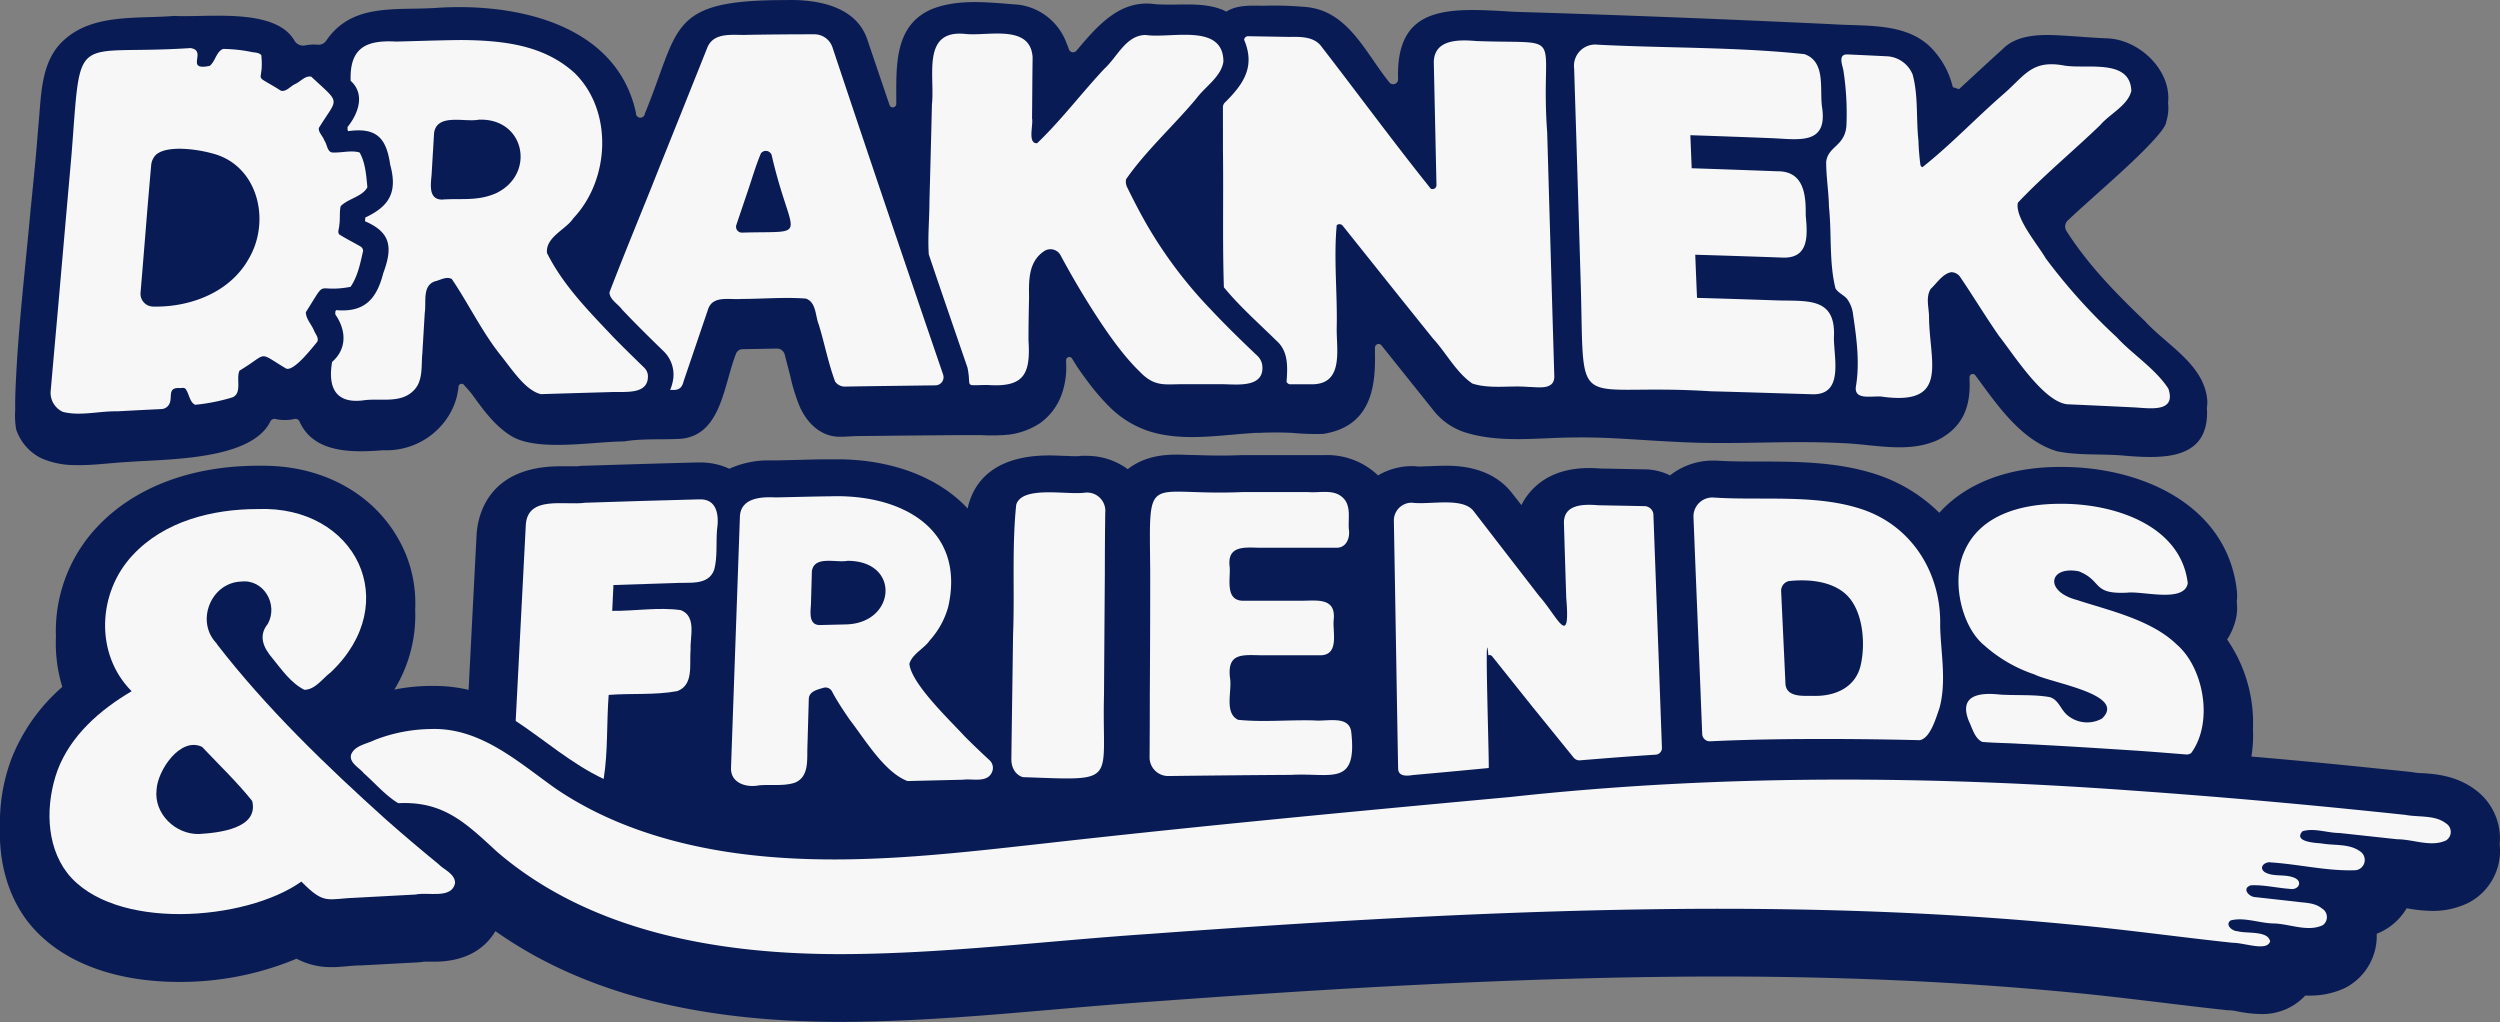 <?xml version="1.0" encoding="UTF-8" standalone="no"?>
<svg
   id="Layer_1"
   data-name="Layer 1"
   viewBox="0 0 562.16 229.81"
   version="1.1"
   sodipodi:docname="draknek.svg"
   inkscape:version="1.1 (c68e22c387, 2021-05-23)"
   xmlns:inkscape="http://www.inkscape.org/namespaces/inkscape"
   xmlns:sodipodi="http://sodipodi.sourceforge.net/DTD/sodipodi-0.dtd"
   xmlns="http://www.w3.org/2000/svg"
   xmlns:svg="http://www.w3.org/2000/svg">
  <rect x="0" y="0" width="562.16" height="229.81" fill="#808080" stroke="none"/>
  <sodipodi:namedview
     id="namedview15663"
     pagecolor="#505050"
     bordercolor="#ffffff"
     borderopacity="1"
     inkscape:pageshadow="0"
     inkscape:pageopacity="0"
     inkscape:pagecheckerboard="1"
     showgrid="false"
     inkscape:zoom="2.2271241"
     inkscape:cx="281.07998"
     inkscape:cy="114.72194"
     inkscape:window-width="2560"
     inkscape:window-height="1361"
     inkscape:window-x="-9"
     inkscape:window-y="-9"
     inkscape:window-maximized="1"
     inkscape:current-layer="Layer_1" />
  <defs
     id="defs15624">
    <style
       id="style15622">.cls-1{fill:#232526;}.cls-2{fill:#f7f7f7;}</style>
  </defs>
  <path
     class="cls-1"
     d="M562.14,189.1a13.61,13.61,0,0,0-5.46-11.46c-4.38-3.31-9.21-3.61-12.09-3.79-.56,0-1.32-.08-1.59-.13l-.92-.14-12.44-1.28q-11.8-1.19-23.38-2.18a30.46,30.46,0,0,0,.35-6.25,33,33,0,0,0-5.81-20.07,14.64,14.64,0,0,0,2.1-5.24,11.15,11.15,0,0,0,.07-3.16.88.88,0,0,0,0-.16,10.86,10.86,0,0,0,0-2.61C500.7,113.52,481.58,105,463.64,105h-.45c-11.68,0-21.14,3.68-27.11,10.31A36,36,0,0,0,422,106.7c-8.75-2.89-18-2.9-26.21-2.92-3.49,0-6.78,0-9.86-.21-.16,0-.33,0-.49,0h-.36a15.5,15.5,0,0,0-9.55,3.33,13.19,13.19,0,0,0-5.59-1.36h-.15l-9.93-.19c-.94-.07-1.75-.1-2.54-.1-5.3,0-9.54,1.57-12.6,4.67a14.29,14.29,0,0,0-2.61,3.66l-2-2.56c-4.78-6.29-12.63-6.29-15.21-6.29-1.22,0-2.39.06-3.43.1-.8,0-1.56.07-2.13.07H319c-.4,0-.81-.08-1.22-.09h-.29a15.18,15.18,0,0,0-7.64,2.1c-.09-.09-.16-.18-.26-.27a16.53,16.53,0,0,0-11.75-4.3c-.61,0-1.23,0-1.84,0l-.92,0H295c-.3,0-.59,0-.88,0l-14.5,0h-.48c-1.56.07-3.08.1-4.66.1-2.23,0-4.14-.07-5.83-.12-1.39,0-2.59-.09-3.75-.09h0c-2.25,0-7.14,0-11.31,3.27a15.59,15.59,0,0,0-9.24-3q-.48,0-1,0c-.28,0-.55,0-.82.08h-.39c-.62,0-1.46,0-2.35-.07-1.17,0-2.49-.1-3.86-.1h0c-12.34,0-16.64,5.88-18.07,10.82a10.7,10.7,0,0,0-.26,1.12c-6.58-7.06-17.15-11.07-29.38-11.07l-1.76,0c-2.71,0-5.43.1-8.07.16l-3.85.09-1.44,0a21,21,0,0,0-9.1,1.88,15.26,15.26,0,0,0-6.49-1.42l-.76,0c-9.32.24-18.53.53-25.52.75-.41,0-.82,0-1.23.11h0s-.24,0-.8,0l-1.35,0-1.85,0c-16.76,0-18.66,11.78-18.84,15.53q-.9,17.37-1.79,34.74a34.2,34.2,0,0,0-7.62-.88h0l-.94,0a43.45,43.45,0,0,0-8.13.82,32.05,32.05,0,0,0,4.68-17.95,29.53,29.53,0,0,0-2-12.22c-5-12.43-17.27-20.16-32.14-20.16h0l-1.51,0c-15,.07-27.75,5-36,13.91a34.12,34.12,0,0,0-9.13,24.54,33.58,33.58,0,0,0,1.43,11.28,41.5,41.5,0,0,0-11.45,16.2l-.06.17A40.67,40.67,0,0,0,0,186.06c-.28,7.92,1.85,15.45,6.25,21.18l.09.11c6.83,8.67,18.89,13.45,34,13.45a67.84,67.84,0,0,0,26.34-5.22,16.69,16.69,0,0,0,7.89,1.9c1.16,0,2.22-.1,3.25-.19s1.86-.17,3-.2h.3l12.9-.69a10.9,10.9,0,0,0,1.28-.15h0l.86,0,1.44,0c7.91,0,11.85-3.58,13.8-6.87,19.41,13.7,44.88,20.4,77.6,20.4h.43c16.18-.06,32.32-1.45,47.93-2.81,7.18-.62,14.6-1.26,21.86-1.76,37.78-2.76,82.37-5.58,127-5.63,28.19,0,53.93,1.15,78.73,3.52,6.92.63,14,1.49,20.9,2.32,4.93.59,10,1.21,15.07,1.75q.48,0,1,.06c.28,0,.88.14,1.29.21a28.64,28.64,0,0,0,5.16.58,13.17,13.17,0,0,0,10-4.15c.29,0,.58,0,.87,0A18.43,18.43,0,0,0,527,222.3a9.77,9.77,0,0,0,1.31-.71,13.11,13.11,0,0,0,6.13-10.84c0-.26,0-.52,0-.78a13.53,13.53,0,0,0,6.73-5.74,33.34,33.34,0,0,0,5.75.6,18.31,18.31,0,0,0,8-1.75,11.45,11.45,0,0,0,1-.56,13.17,13.17,0,0,0,6.24-10.65,13.33,13.33,0,0,0-.08-2C562.09,189.61,562.13,189.36,562.14,189.1Z"
     id="path15626"
     style="fill:#081b55;fill-opacity:1" />
  <path
     class="cls-1"
     d="M496.36,90.39c-.42-8.29-9-12.63-14-18.14-6.68-6.41-12.79-12.65-17.69-20.31a1.88,1.88,0,0,1,.3-2.37c5.54-5.23,13.84-12.18,18.68-17.38,2.07-2.19,3.43-3.94,3.45-4.79a10.33,10.33,0,0,0,.42-4.29C488.3,15.76,481,8.8,473.68,8.62c-3.86-.15-9.39-.7-13.2-.75-3.63,0-7.61.5-10.22,3.24-2.94,2.62-6.61,6.07-9.76,8.94l-1.39-.46c-.1-.46-.25-.92-.37-1.33A18.59,18.59,0,0,0,435.36,12c-5.61-7.15-15.3-6-23.39-6.56q-18.37-.87-36.75-1.59-17.42-.68-34.84-1.2c-14.6-.91-26.57-1.73-26,15.24v0a1.1,1.1,0,0,1-1.95.65c-5.54-6.83-9.35-16.36-19.2-17a77,77,0,0,0-8.86-.25c-2.78,0-5.83-.27-8.33,1.15-.27.32-.61,0-.9-.14C270.26.23,264.69,1.39,259.52.91c-7.78-1-12.83,5-17.42,10.44a1,1,0,0,1-1.77-.34c-.24-.74-.58-1.46-.78-2A13.33,13.33,0,0,0,229,1.05C222.63.6,215.73-.36,209.66,2c-8,3.32-8.16,11.5-8.12,19.2,0,.37,0,1.22,0,2.2a.78.78,0,0,1-1.51.24L195,8.81c-2.57-7.53-11.41-9-18.39-8.79C150,0,153,6.18,145,25.55a1,1,0,0,1-2-.18C138.75,5.67,116.57.58,98.34,1.76,89,2.41,79.2.55,73.35,9.15a2.1,2.1,0,0,1-2,.9,10.08,10.08,0,0,0-2.74.16,2.29,2.29,0,0,1-2.43-1.12c-4.35-7.46-19.66-5.1-27-5.51C31,4.27,21.09,3,14.52,8.89c-5.59,4.86-5.21,13-5.93,19.8C8.12,35,7.47,41.29,6.84,47.58c-1,11.07-2.28,22.14-3,33.25-.22,3.85-.46,7.38-.42,11.3a18.57,18.57,0,0,0,.23,4.48,11.22,11.22,0,0,0,5.68,6.45,18.73,18.73,0,0,0,7.5,1.52c4,.11,8-.5,12.06-.71,8.53-.65,27.68-.31,31.92-9.14a1,1,0,0,1,1.08-.52,9.84,9.84,0,0,0,4.32,0,1,1,0,0,1,1.14.57c3.2,7.22,12,7,18.85,6.46a16.48,16.48,0,0,0,14.75-7.85,15.34,15.34,0,0,0,1.72-4c.19-.7.42-2.13.42-2.13l0-.29a.71.71,0,0,1,1.29-.36l.17.22a22.47,22.47,0,0,1,1.49,1.7c2.53,3.47,5.09,7.11,8.79,9.43,5.82,3.69,18.32,1.35,25.47,1.3,4.31-.71,8.68-.33,13-.61,8.95-1,9.43-12.16,12.21-19.13a1.58,1.58,0,0,1,1.43-1l7.74-.14a1.79,1.79,0,0,1,1.77,1.34c.46,1.75,1.2,4.59,1.29,5a40.14,40.14,0,0,0,2.05,6.61c1.69,3.9,4.93,7,9.29,6.88,1.09,0,2.6-.14,3.68-.15l9.23-.1,12.52-.11,6.24,0a41.24,41.24,0,0,0,6.09-.11,16.58,16.58,0,0,0,6.94-2.53,13.47,13.47,0,0,0,5.05-6.82,18.39,18.39,0,0,0,.9-4.59c.07-.89,0-1.86,0-2.8a.72.72,0,0,1,1.33-.39c.47.74.91,1.52,1.37,2.19.78,1.12,1.57,2.22,2.39,3.3a50.54,50.54,0,0,0,4.49,5.21A22.59,22.59,0,0,0,258.48,97c7.69,2.39,16,.78,23.89.34l.73,0c2.48-.12,5-.12,7.44,0a58.48,58.48,0,0,0,7,.23c10.16-1.61,11.82-9.57,11.64-17.91,0-.48,0-1,0-1.46a.82.82,0,0,1,1.47-.53l12,15a14.8,14.8,0,0,0,7.27,4.7c7.93,2.32,16.3,1,24.43,1,7.62-.11,15.22.68,22.83,1,12.25.71,24.52-.37,36.77.26,7.2.2,14.94,2.42,21.8-.69,5.89-3,7.39-7.86,7.13-13.6,0-.18,0-.36,0-.54a.72.72,0,0,1,1.3-.41c4.92,6.65,10.26,14.69,18.46,17.11,5.05,1,10.32.47,15.44,1,8.07.63,18.31,1,18.21-9.85,0-.27,0-.53-.06-.79A14.66,14.66,0,0,0,496.36,90.39Z"
     id="path15628"
     style="fill:#081b55;fill-opacity:1" />
  <path
     class="cls-2"
     d="M244,110.78c-4,.58-14.21-1.67-15.49,2.73-1,9.63-.32,19.55-.71,29.27q-.09,6.89-.19,13.8t-.19,13.89c-.07,1.9.71,3.67,2.56,4.28,21.83.75,17.76,1.6,18.27-18.49q.09-13.72.19-27.42,0-6.8.09-13.57A4.11,4.11,0,0,0,244,110.78Z"
     id="path15630" />
  <path
     class="cls-2"
     d="M295.56,162c-5.7-.17-11.53.44-17.16-.14-3.17-1.54-1.32-6.5-1.81-9.38-.72-5.84,2.92-5.17,7.3-5.13l13.16,0c4.06-.17,2.65-5.07,2.83-7.78.65-5.27-3.61-4.5-7.33-4.48l-13.1,0c-4-.12-2.75-4.86-2.93-7.52-.65-4.82,3.05-4.51,6.62-4.4l17.32,0c2.27.07,3.18-2.22,2.85-4.17-.2-2.38.59-5.28-1.36-7.1-2.09-2-5.28-1-7.9-1.26l-14.46,0c-22.31,1-21.13-5.34-20.95,17.9q0,13.89-.09,27.82,0,7-.05,14a4.18,4.18,0,0,0,4.28,4.14q13.8-.17,27.58-.26c8.91-.5,14.81,2.73,13.51-9.44C303.53,160.7,298.37,162.29,295.56,162Z"
     id="path15632" />
  <path
     class="cls-2"
     d="M216.94,165.6c-3.32-3.63-12-11.82-12.45-16.32.63-2.26,3.41-3.5,4.58-5.28a18.66,18.66,0,0,0,4.17-7.62c3.87-17.37-10.37-25.31-26.55-24.78-4.11.05-8.21.17-12.31.25-3.26-.17-7.83.11-8,4.33q-1,28.2-2,56.42c-.16,3.47,3.4,4.56,6.27,4,2.66-.25,5.51.23,8.06-.59,3.16-1.27,2.77-4.89,2.84-7.7.11-3.68.21-7.37.32-11.06,0-1.82,2-2.2,3.38-2.61a1.64,1.64,0,0,1,1.8.77c1,1.93,2.45,4.15,4,6.4,3.58,4.65,7.8,11.8,13,13.82l12.5-.3c2.16-.29,5.41.77,6.51-1.69a2.35,2.35,0,0,0-.54-2.69C220.46,169.06,218.62,167.28,216.94,165.6Zm-26.8-25.19-5.79.14c-2.54,0-2.1-2.86-2-4.62.07-2.49.15-5,.21-7.48.55-3.6,5.44-1.84,8-2.34C202.59,126.08,201.48,140.22,190.14,140.41Z"
     id="path15634" />
  <path
     class="cls-2"
     d="M157.14,112.29q-12.78.33-25.57.76c-4.57.66-13-1.75-13.34,5.06q-1.14,22-2.27,44c6.6,4.36,12.58,9.66,19.78,13.05,1-6.2.64-12.63,1.13-18.9,5.08-.4,10.42.08,15.41-.85,3.76-1.37,2.72-6,3-9.21-.14-3,1.42-7.58-2.18-9-5-.72-10.34.22-15.43.16l.27-5.81,13.66-.44c3.13-.25,7.68.72,9-3,.77-2.86.38-6.08.64-9C161.73,115.88,161.26,112.06,157.14,112.29Z"
     id="path15636" />
  <path
     class="cls-2"
     d="M489.46,144.92c-5.75-5.62-15.56-7.73-22.41-10-7.47-1.94-6.31-7.75.41-6.45,5.44,2.21,2.84,5.19,10.89,4.8,3.43-.42,12.84,2.35,13.6-2.12-1.58-13.23-16.93-18-28.76-17.86-8.7,0-18,2.49-21.52,10.8-2.93,6.54-.58,16.84,4.49,21a32.39,32.39,0,0,0,11.3,6.56c4,2,20.9,4.5,15.2,9.93a6.89,6.89,0,0,1-7.73-.72c-1.53-1.2-2-3.52-4-4.1-3.61-.65-7.56-.33-11.25-.58-4.55-.5-9.33.1-6.94,6,.78,1.59,1.29,3.86,3,4.65,2.73.24,5.56.24,8.22.41,9,.42,17.87,1,26.83,1.58,3.61.25,7.22.55,10.83.83a1.55,1.55,0,0,0,1.12-.34C497.86,162.24,495.42,150,489.46,144.92Z"
     id="path15638" />
  <path
     class="cls-2"
     d="M418.55,114.47c-10.35-3.42-22.46-1.86-33.35-2.6a4.25,4.25,0,0,0-4.4,4.34q.24,6,.48,12.12.5,12.21,1,24.45.24,6.16.49,12.34a1.7,1.7,0,0,0,1.77,1.57c6.63-.31,13.25-.46,19.89-.5q13.6-.09,27.24.25c2.4-.4,3.69-5.1,4.44-7.2,1.63-5.94.32-12.33.16-18.42C436.6,129,430,118.22,418.55,114.47Zm-.12,35c-1.16,5.23-5.94,7.22-11,7-2.14,0-5.6.29-5.94-2.56q-.24-5.29-.49-10.57c-.16-3.5-.33-7-.49-10.51a2.27,2.27,0,0,1,1.69-2.16c4.52-.5,9.91,0,13.16,3.23C418.94,137.54,419.5,144.62,418.43,149.45Z"
     id="path15640" />
  <path
     class="cls-2"
     d="M372.27,128.71q-.24-6.5-.48-13a1.92,1.92,0,0,0-.62-1.33,2.07,2.07,0,0,0-1.4-.57l-10.42-.2c-3.18-.26-7.73-.28-7.68,4q.25,8.4.52,16.79c1,11.82-2,4.21-6.09-.38q-7.38-9.54-14.74-19.09c-2.46-3.23-9.93-1.36-13.84-1.89a4,4,0,0,0-4.09,4q.12,6.89.24,13.81.24,14,.47,27.92.12,7,.25,14.1c.06,1.78,2,1.63,3.32,1.41q8.52-.76,17.05-1.58c.14-1.08-1-35-.08-25.35a.75.75,0,0,1,.85.23L344.65,159l9.2,11.35a1.71,1.71,0,0,0,1.32.63c5.7-.47,11.4-.92,17.12-1.28a1.49,1.49,0,0,0,1.42-1.52q-.24-6.63-.48-13.23Z"
     id="path15642" />
  <path
     class="cls-2"
     d="M550,185.13c-2.53-1.92-6.11-1.32-9.1-1.89q-6.18-.66-12.38-1.28-24.82-2.49-49.72-4.24c-46.33-3.33-92.91-3.56-139.11,1.49-34.81,3.21-69.65,6.48-104.4,10.4-23.67,2.62-47.72,5.57-71.43,2-13.79-2.1-27.36-6.43-38.93-14.3-8.47-6-16.92-13.74-28-13.38a35.92,35.92,0,0,0-12.68,2.47c-1.84.92-4.56,1.23-5.32,3.35-.39,1.87,1.91,2.88,2.87,4.12,2.57,2.26,4.86,5,7.75,6.74,10.25-.51,15.24,4.51,22.3,11,21.21,18.17,50.35,23,77.53,22.94,23.08-.08,46.05-3,69.05-4.54,42.51-3.11,85.09-5.61,127.72-5.66,26.64,0,53.23,1,79.79,3.57,12,1.09,24.06,2.8,36.1,4.08,2.78,0,7.66,2,8.43-.31-.45-2.5-5.41-1.7-7.35-2.3-1.16,0-2.88-1.45-1.52-2.42,3-.79,6.41.6,9.55.68,3.65.05,7.71,2,11.14.4a2.24,2.24,0,0,0-.19-3.78c-1.63-1.35-3.88-1.23-5.88-1.53l-9-1c-1.5,0-3.24-2-1.06-2.67,2.91-.13,5.88.61,8.8.81,1.93.33,3-1.72.83-2.55s-4.63-.09-6.55-1.23c-1.48-1.12.12-2.44,1.47-2.17,6.33.42,12.74,2,19,1.75a2.32,2.32,0,0,0,.93-4.28c-2.44-1.75-5.81-1.22-8.66-1.75-1.37-.11-6.34-.36-4.25-2.72,2.6-.82,5.6.37,8.32.38l13,1.41c3.59,0,7.63,1.85,11,.25A2.27,2.27,0,0,0,550,185.13Z"
     id="path15644" />
  <path
     class="cls-2"
     d="M98.58,194.29q-6-4.9-11.85-10.06c-13.58-12.24-26.84-25-38.05-39.51l.08,0c-4.87-4.88-1.39-13.69,5.46-13.95,5.12-.59,8.4,5.19,6,9.52-2.18,2.66-1,5.35,1,7.68,2.09,2.57,4.22,5.65,7.22,7.14,2.44,0,4.13-2.59,5.92-3.92,16.48-15.58,5.67-37.6-16.44-36.72-10.19,0-21,2.72-28.1,10.38-7.86,8.38-8.56,22.23-.22,30.58-7.14,4.21-13.7,9.94-16.67,17.79-2.67,7.45-2.72,16.7,2.21,23.11,10.33,13.1,40.06,10.84,52.63,1.91,5.34,5.43,5.76,3.8,12.77,3.6l12.93-.69c2.74-.63,8.14,1.11,8.86-2.6C102.3,196.43,99.85,195.61,98.58,194.29Zm-53.83-6.75c-5.27.13-10.2-4.57-9.54-10,.23-4.3,5.35-11.94,10.22-9.6,3.79,4,7.85,7.89,11.28,12.17C58.23,186.34,49.15,187.27,44.75,187.54Z"
     id="path15646" />
  <path
     class="cls-2"
     d="M193.26,28.79q-3.06-9.12-6.09-18.21a4.3,4.3,0,0,0-4.11-2.87q-7.41,0-14.81.12C165,8,160.46,7,159,10.83q-5.38,13.5-10.81,27c-3.67,9.3-7.56,18.55-11.14,27.91.06,1.67,1.92,2.58,2.87,3.91,3,3.16,6.07,6.19,9.28,9.31a7.32,7.32,0,0,1,2.19,6.21,10.48,10.48,0,0,1-.69,2.5c.07.09.16,0,.31,0,1.65.13,2.34-.41,2.73-2q2.76-8.12,5.51-16.21c1.1-3.1,4.92-2,7.45-2.24,4.82,0,9.72-.44,14.51-.08,2.36.83,2.1,3.9,2.91,5.87,1.29,4.22,2.13,8.64,3.66,12.77A2.62,2.62,0,0,0,190,86.93q5.08-.09,10.17-.15l10.17-.13a1.84,1.84,0,0,0,1.75-2.38Q202.59,56.54,193.26,28.79ZM166.84,52.31a1.31,1.31,0,0,1-1.26-1.73c.88-2.62,1.77-5.24,2.65-7.85s1.75-5.58,2.87-8.24a1.38,1.38,0,0,1,2.42.39C178,54.36,182.63,51.84,166.84,52.31Z"
     id="path15648" />
  <path
     class="cls-2"
     d="M78.81,64.51c1.61-2.26,2.23-5.39,2.84-8.1a1.21,1.21,0,0,0-.61-1c-1.57-.91-3.23-1.73-4.76-2.7-.45-.55,0-1.33,0-2,.26-1.43,0-3,.33-4.35,1.67-1.72,4.84-2.1,6-4.24-.24-2.57-.45-5.6-1.75-7.83-1.92-.57-4.13.12-6.14,0-1.17-.15-1.16-1.89-1.79-2.7-.32-1-1.35-1.78-1.24-2.8C76,21.76,76.79,23.58,70,17.25c-1.35-.32-2.42,1.1-3.58,1.62s-2,1.8-3.23,1.54c-6.91-4.36-3.74-1-4.43-8-.59-.69-1.65-.55-2.48-.78A34.49,34.49,0,0,0,50.16,11c-1.55.64-1.73,2.8-3,3.81-5.76,1.19-.4-3.43-4.33-4C16,12.59,18.34,6.15,16.1,34.57Q14.54,52.2,13,69.88q-.8,8.91-1.59,17.89a4.7,4.7,0,0,0,2.74,4.85c3.92,1,8.23-.22,12.25-.13q5-.27,9.93-.51a2.12,2.12,0,0,0,1.36-.6c1.58-1.61-.55-4.39,2.89-4.11.46-.08,1.06-.13,1.29.39.68,1.07.82,2.79,2,3.36a42.11,42.11,0,0,0,8.43-1.68c2.21-1,.72-4.18,1.56-6,6.68-4,3.84-4.42,10.47-.47,1.72.74,5.83-4.62,7-6,.41-.86-.31-1.63-.65-2.38-.53-1.42-1.93-2.79-1.9-4.3C73.86,62.17,70.58,66,78.81,64.51ZM55.93,58.19C51.7,65.77,42.76,69.1,34.52,68.94a2.88,2.88,0,0,1-2.91-3.18q.6-7.2,1.18-14.39T34,37.08a3.75,3.75,0,0,1,1.16-2.36c2.63-2.14,9.35-1.12,12.51-.24C58,37.06,61,49.61,55.93,58.19Z"
     id="path15650" />
  <path
     class="cls-2"
     d="M138,75.89c-5.67-6-11.33-11.68-15-19-.37-3.58,4.32-5.31,5.92-7.81,8.22-8.66,9-24.15.27-32.68C122.57,10.4,114,9.07,103.7,9c-4.88.05-9.76.23-14.64.35-6.8-.39-10.47,1.44-10.21,8.82,3.32,3,1.73,7.37-.7,10.39,0,.22,0,.44,0,.65l.14.28c6.31-.87,8.58,1.45,9.45,7.54,1.64,6,0,9.28-5.6,11.88l-.06.85c5.92,2.52,6.21,6,4.11,11.64-1.5,5.87-4.24,8.9-10.6,8.34l-.19.31c0,.22,0,.44,0,.66,2.45,3.49,2.69,7.69-.72,10.67-1,5.78.8,9.55,7.27,8.61,3.6-.45,8,.73,10.88-2,2.41-2.17,1.84-5.62,2.14-8.53l.54-9.1c.39-2.41-.63-6.13,2.33-7.11,1.2-.27,2.55-1.18,3.76-.5,3.42,5,6.82,11.9,10.78,16.88,2.77,3.45,5.72,8.14,9.23,9q7.81-.24,15.62-.46c3.11-.18,8.78.8,8.45-3.89a2.81,2.81,0,0,0-.84-1.62C142.29,80.18,140.06,78,138,75.89ZM111.61,43.42c-4.23,1.89-8,1.13-12.24,1.46-3.15-.05-2.47-3.58-2.31-5.73.18-3.1.37-6.19.55-9.28.7-4.44,6.85-2.35,10-2.95C118,26.44,120.55,39.07,111.61,43.42Z"
     id="path15652" />
  <path
     class="cls-2"
     d="M282.73,80c-4.07-3.85-7.5-7.24-10.46-10.4a99.24,99.24,0,0,1-13.58-17.71c-1.8-3-3.49-6.22-5.24-9.8a2.77,2.77,0,0,1-.23-1.79c4.52-6.5,10.73-12.05,15.83-18.19,2-2.69,5.53-4.83,6.05-8.24,0-8.77-11.81-5.15-17.46-6-4.43,0-6.39,4.94-9.3,7.58-5.12,5.46-9.76,11.63-15.12,16.75-2.21.17-.83-4.16-1.15-5.58.05-4.57.06-9.14.13-13.71-.46-7.55-10-4.75-15.06-5.27-10-1.08-6.88,9.46-7.58,15.85Q209.3,34.33,209,45.2c0,4-.41,8-.15,12,2.85,8.5,5.8,17,8.7,25.46,1,4.71-1.08,3.92,4.57,3.91,8.21.58,9.64-2.49,9.15-10.09,0-3.2.06-6.41.13-9.6-.06-3.83-.16-8,3.35-10.38a2.57,2.57,0,0,1,3.69.83c1.69,3.15,3.61,6.52,5.64,9.82,3.53,5.72,7.78,12.14,12.19,16.41,3.37,3.53,5.71,2.81,9.58,2.84l9.44,0c3.44.09,9.2.69,8.53-4.41A3.67,3.67,0,0,0,282.73,80Z"
     id="path15654" />
  <path
     class="cls-2"
     d="M332,9.23c-3.92-.34-9.59-.46-9.59,4.86l.3,13.74.3,13.84a.89.89,0,0,1-1.28.76C313.36,32,305.43,21.17,297.25,10.6c-1.69-2.44-4.77-2.33-7.42-2.3l-9.22-.16a.9.9,0,0,0-.85.81c2.57,6.05-.15,10-4.39,14.17a1.51,1.51,0,0,0-.38,1L275,34c.14,10.18-.13,20.43.21,30.6,3.53,4.31,7.74,8,11.8,12,2.8,2.42,2.51,6.12,2.29,9.3a1.18,1.18,0,0,0,.69.51c1.73,0,3.47,0,5.21,0,7.06-.14,5.27-8,5.38-12.77.17-7.6-.7-15.54,0-23a.94.94,0,0,1,1.35.12l6.74,8.44q6.76,8.48,13.58,16.95c3,3.25,5.16,7.57,8.82,10.09,4,1.3,8.47.39,12.64.77,2.08,0,5.72.8,5.8-2.26q-.81-27.48-1.6-54.91C346.22,6.42,352.81,10,332,9.23Z"
     id="path15656" />
  <path
     class="cls-2"
     d="M487.58,87.38c-2.93-4.5-8.22-7.83-11.57-11.52a129.54,129.54,0,0,1-16-17.77c-1.73-3-7-9.14-6.26-12.51,5.78-6.13,12.43-11.58,18.51-17.45,2.14-2.52,6.22-4.41,7-7.68C479,13,469,15.65,464,14.71c-7.18-1.28-8.7,2.31-13.55,6.5-6.12,5.32-11.82,11.37-18.14,16.36-.28,0-.39-.23-.48-.5a54.56,54.56,0,0,1-.44-5.46c-.55-4.91,0-10.09-1.31-14.86a6.6,6.6,0,0,0-5.86-4.1c-.11,0-8.8-.43-8.91-.41-2,0-1.06,2.32-.82,3.45a63,63,0,0,1,.72,12.2c-.14,5-4.16,4.88-4.57,8.52,0,3.38.57,6.75.63,10.12.64,6,0,12.43,1.46,18.31.61,1,1.79,1.46,2.56,2.31a7.26,7.26,0,0,1,1.4,3.6c.8,5.35,1.55,10.9.62,16.26-.37,3.27,4.21,1.79,6.2,2.23,14.89,1.93,10.34-7.92,10.26-17.94,0-2.09-.81-4.46.39-6.35,1.36-1.26,2.71-3.44,4.61-3.74a2.43,2.43,0,0,1,2,1.07c3.09,4.56,5.67,8.86,8.75,13.29,3.18,4,10,14.87,15.39,15.34,4.86.21,9.94.45,14.83.69C483.18,91.76,489.47,92.94,487.58,87.38Z"
     id="path15658" />
  <path
     class="cls-2"
     d="M399.92,67.56q-9.17-.32-18.32-.58-.21-4.86-.4-9.7,9.63.28,19.28.63c6.34.42,6-4.81,5.56-9.5.07-4.77-.46-10-6.49-9.9q-9.57-.36-19.15-.68l-.3-7.43q9,.3,18.08.66c6.19.24,12.95,1.73,11.51-7.13-.52-4,.89-10.07-3.94-11.76-15.34-1.63-31-1.32-46.48-2.12a4.78,4.78,0,0,0-5.3,5.38q.25,8.15.51,16.33.51,16.5,1,33.05c.77,29.27-1.93,21.2,29.12,23.17,7.59.2,15.18.45,22.78.67,7.28.32,5-8,5-12.72C412.89,66.94,406.73,67.72,399.92,67.56Z"
     id="path15660" />
</svg>
